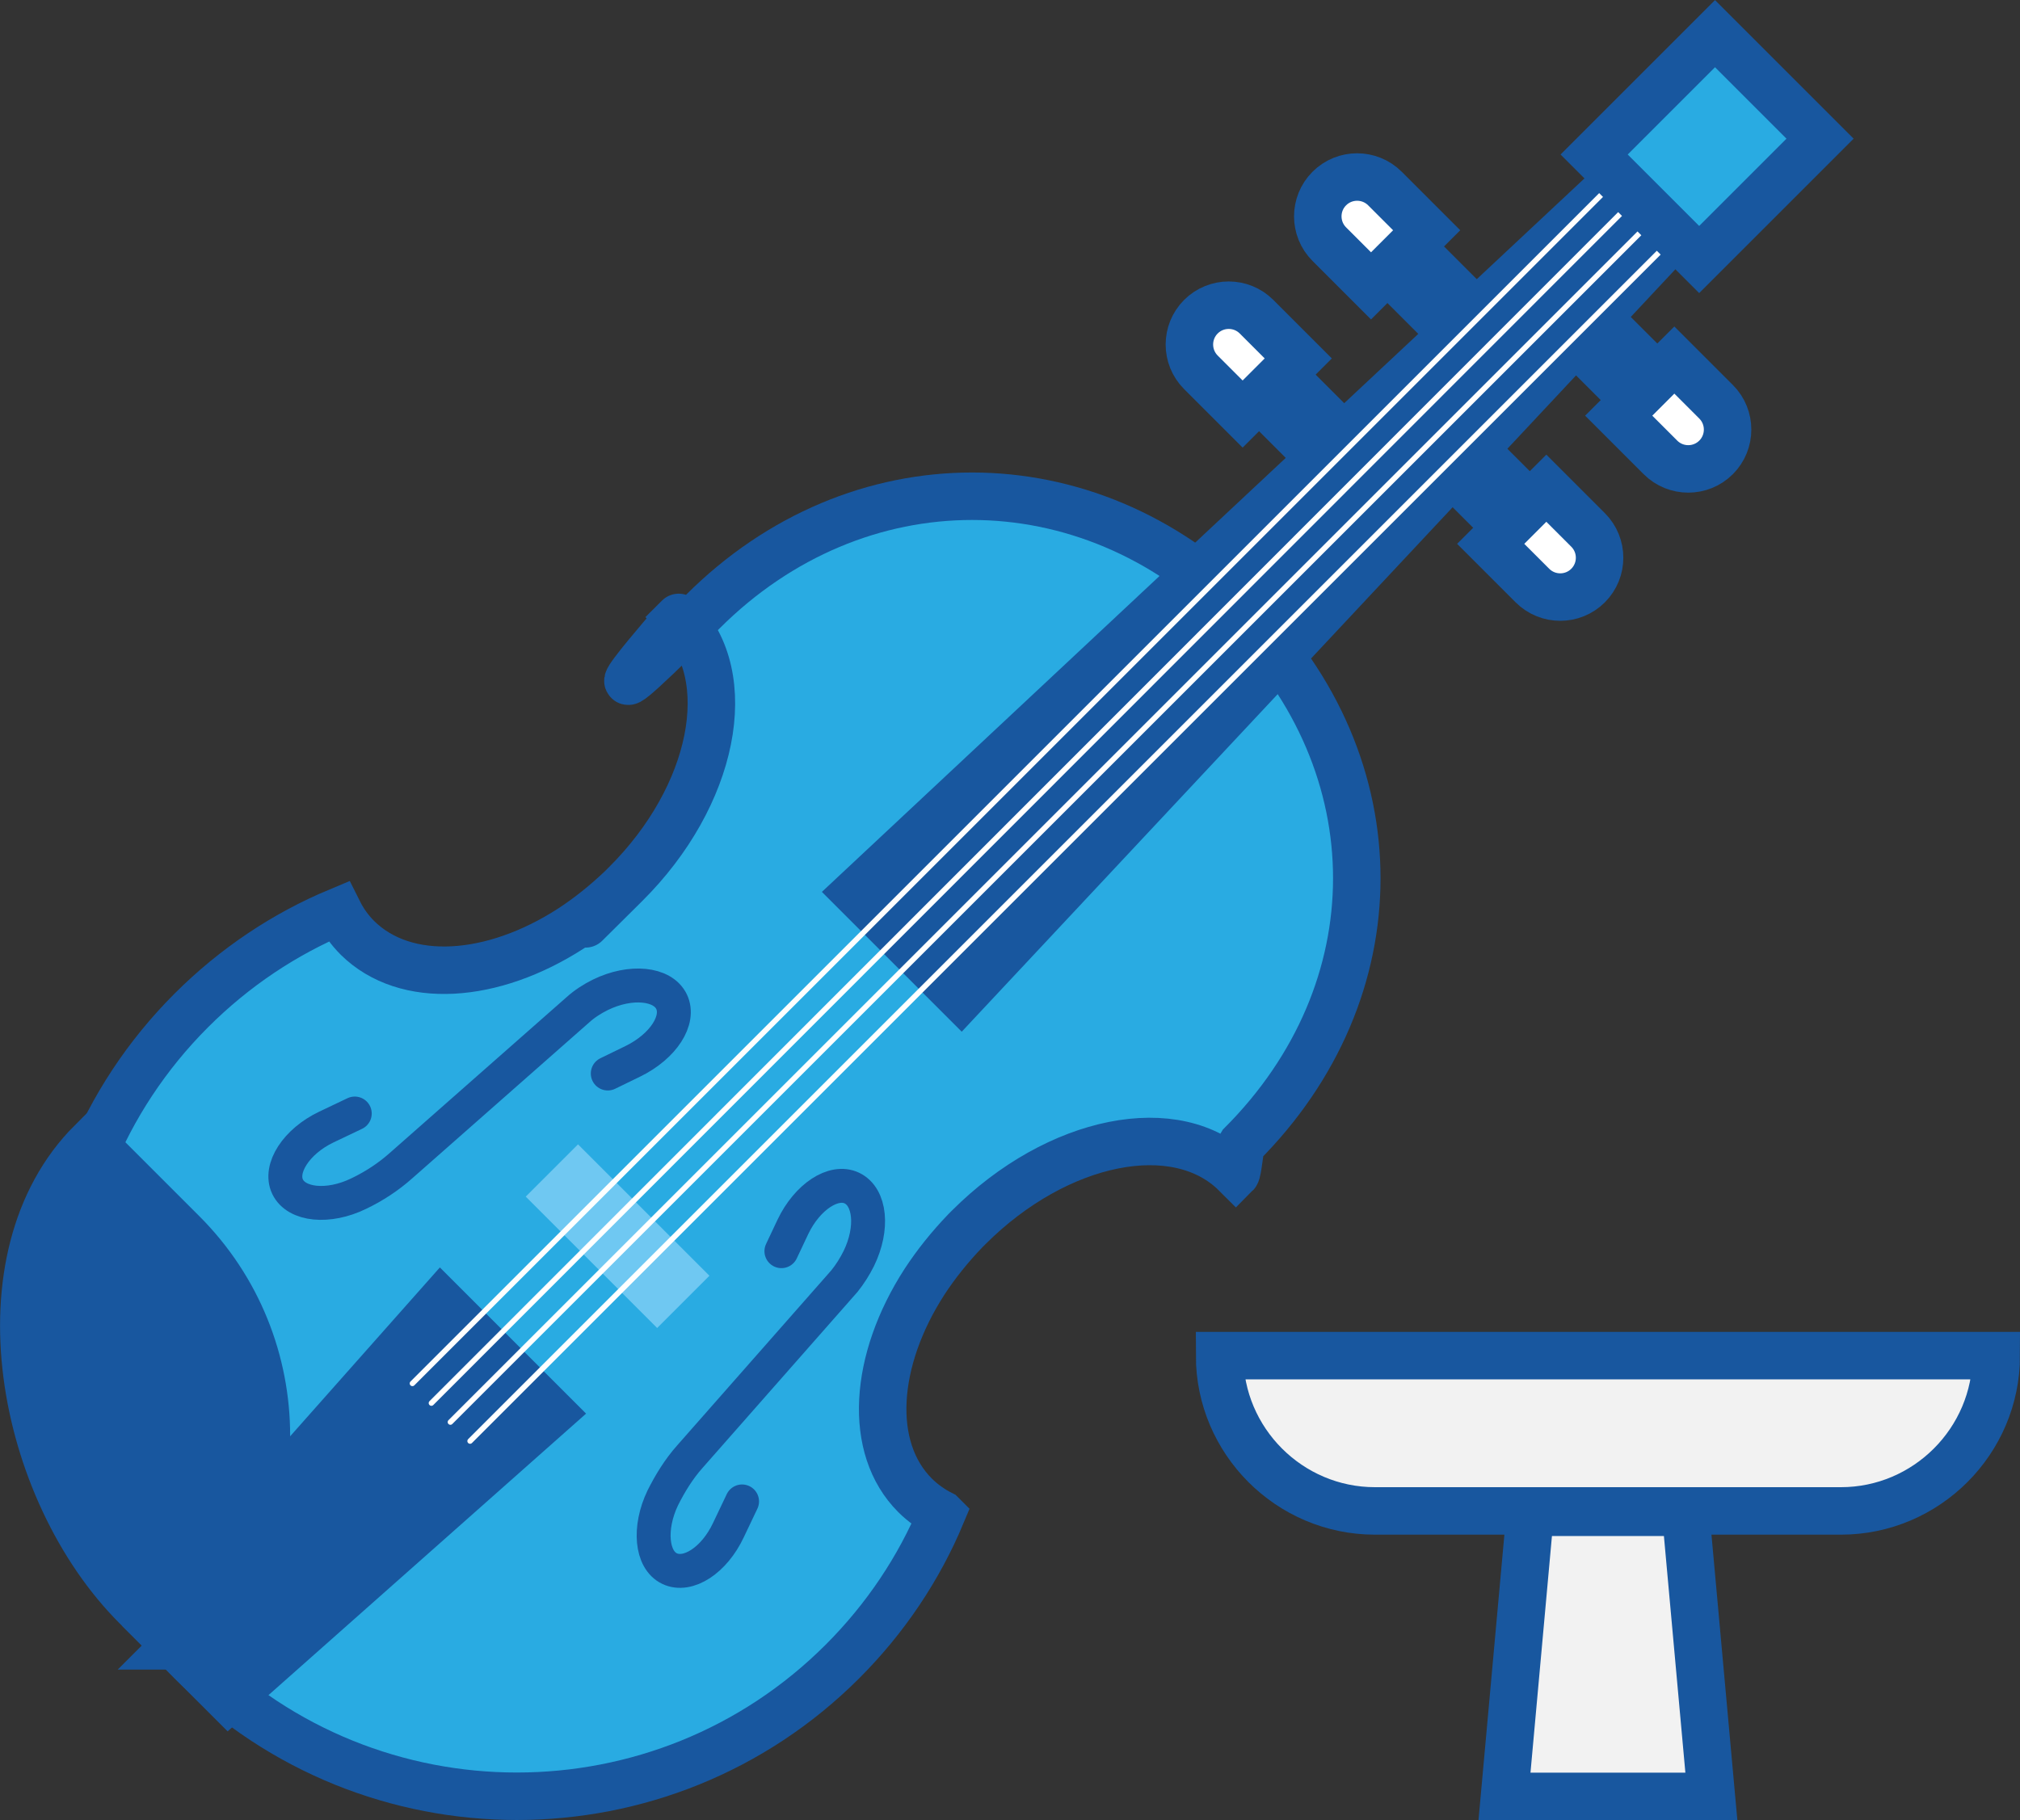 <?xml version="1.0" encoding="UTF-8"?><svg id="_レイヤー_2" xmlns="http://www.w3.org/2000/svg" viewBox="0 0 297.8 268.4"><rect x="0" y="0" width="297.8" height="268.4" fill="#333333" stroke="none"/><defs><style>.cls-1{fill:#f2f2f2;}.cls-1,.cls-2,.cls-3,.cls-4,.cls-5,.cls-6{stroke-linecap:round;stroke-miterlimit:10;}.cls-1,.cls-2,.cls-3,.cls-4,.cls-6{stroke:#18579f;}.cls-1,.cls-2,.cls-3,.cls-6{stroke-width:7px;}.cls-7{fill:#6fc8f2;}.cls-2{fill:#fff;}.cls-3{fill:#29abe2;}.cls-4{stroke-width:5px;}.cls-4,.cls-5{fill:none;}.cls-5{stroke:#fff;stroke-width:.8px;}.cls-6{fill:#18579f;}</style></defs><g id="_その他"><rect class="cls-2" x="203.4" y="42.5" width="19.4" height="4.8" transform="translate(94.2 -137.5) rotate(45)"/><path class="cls-2" d="m199.6,27.1h8.7v11.6h-8.7c-3.2,0-5.8-2.6-5.8-5.8h0c0-3.2,2.6-5.8,5.8-5.8Z" transform="translate(82.2 -132.5) rotate(45)"/><rect class="cls-2" x="184.4" y="61.4" width="19.4" height="4.8" transform="translate(102 -118.6) rotate(45)"/><path class="cls-2" d="m180.7,46h8.7v11.6h-8.7c-3.2,0-5.8-2.6-5.8-5.8h0c0-3.2,2.6-5.8,5.8-5.8Z" transform="translate(90 -113.6) rotate(45)"/><rect class="cls-2" x="226.2" y="47.9" width="19.4" height="4.8" transform="translate(367 252.8) rotate(-135)"/><path class="cls-2" d="m246.4,56.6h8.7v11.6h-8.7c-3.2,0-5.8-2.6-5.8-5.8h0c0-3.2,2.6-5.8,5.8-5.8Z" transform="translate(379 281.7) rotate(-135)"/><rect class="cls-2" x="207.2" y="66.9" width="19.4" height="4.8" transform="translate(321.4 271.7) rotate(-135)"/><path class="cls-2" d="m227.5,75.5h8.7v11.6h-8.7c-3.2,0-5.8-2.6-5.8-5.8h0c0-3.2,2.6-5.8,5.8-5.8Z" transform="translate(333.4 300.6) rotate(-135)"/><path class="cls-3" d="m138.8,223.3c-1.4-.7-2.8-1.7-3.9-2.8-7-7-6.1-19.9,1.4-31.5,1.7-2.6,3.7-5.1,6-7.5.2-.2.3-.3.5-.5,13.1-13.1,30.7-16.6,39.4-7.9.3-.3.6-4,.8-4.3,22.7-22.7,22.7-55.9,0-78.6s-56.7-22.7-79.4,0-3.3.6-3.5.8c8.7,8.7,5.2,26.4-7.9,39.4s-.3.3-.5.5c-2.4,2.3-4.9,4.3-7.5,6-11.6,7.5-24.4,8.4-31.5,1.4-1.2-1.2-2.1-2.5-2.8-3.9-7.9,3.3-15.3,8.2-21.7,14.6-26.5,26.5-26.5,69.5,0,96,26.5,26.5,69.5,26.5,96,0,6.4-6.4,11.3-13.8,14.6-21.7Z"/><polygon class="cls-6" points="254 27.1 246.2 19.3 126.2 131.6 141.7 147.1 254 27.1"/><rect class="cls-7" x="77.4" y="176.8" width="27.4" height="10.9" transform="translate(155.5 -11) rotate(45)"/><polygon class="cls-6" points="33.7 250.5 22.8 239.6 65 192 81.3 208.3 33.7 250.5"/><line class="cls-5" x1="241.6" y1="28.8" x2="63.6" y2="206.9"/><line class="cls-5" x1="244.5" y1="31.6" x2="66.4" y2="209.7"/><line class="cls-5" x1="238.8" y1="26" x2="60.8" y2="204"/><line class="cls-5" x1="247.3" y1="34.5" x2="69.3" y2="212.5"/><path class="cls-4" d="m89.6,158.3l3.7-1.8c4.5-2.2,7-6.1,5.7-8.8h0c-1.3-2.7-6-3.2-10.5-1h0c-1.2.6-2.3,1.3-3.3,2.2l-26.1,23c-1.8,1.6-3.9,3-6.2,4.1h0c-4.5,2.2-9.2,1.7-10.5-1h0c-1.3-2.7,1.3-6.7,5.7-8.8l4.2-2"/><path class="cls-4" d="m115.2,184.5l1.7-3.6c2.1-4.4,6-7,8.7-5.7h0c2.7,1.3,3.2,5.9,1,10.4h0c-.6,1.2-1.3,2.3-2.1,3.3l-22.8,25.9c-1.6,1.8-2.9,3.9-4,6.1h0c-2.1,4.4-1.7,9.1,1,10.4h0c2.7,1.3,6.6-1.2,8.7-5.7l2-4.2"/><path class="cls-6" d="m25.9,242.7l-5.8-5.8c-17.1-17.1-23.7-51.4-6.6-68.5h0s13.4,13.4,13.4,13.4c16.5,16.5,16.5,43.3,0,59.8l-1.1,1.1Z"/><rect class="cls-3" x="240.7" y="9" width="21.9" height="25.2" transform="translate(89 -171.6) rotate(45)"/><path class="cls-1" d="m179.8,199.9h114.5c0,12.6-10.3,22.9-22.9,22.9h-68.7c-12.6,0-22.9-10.3-22.9-22.9h0Z"/><polygon class="cls-1" points="252.3 264.9 221.8 264.9 225.6 223 248.5 223 252.3 264.9"/></g></svg>
